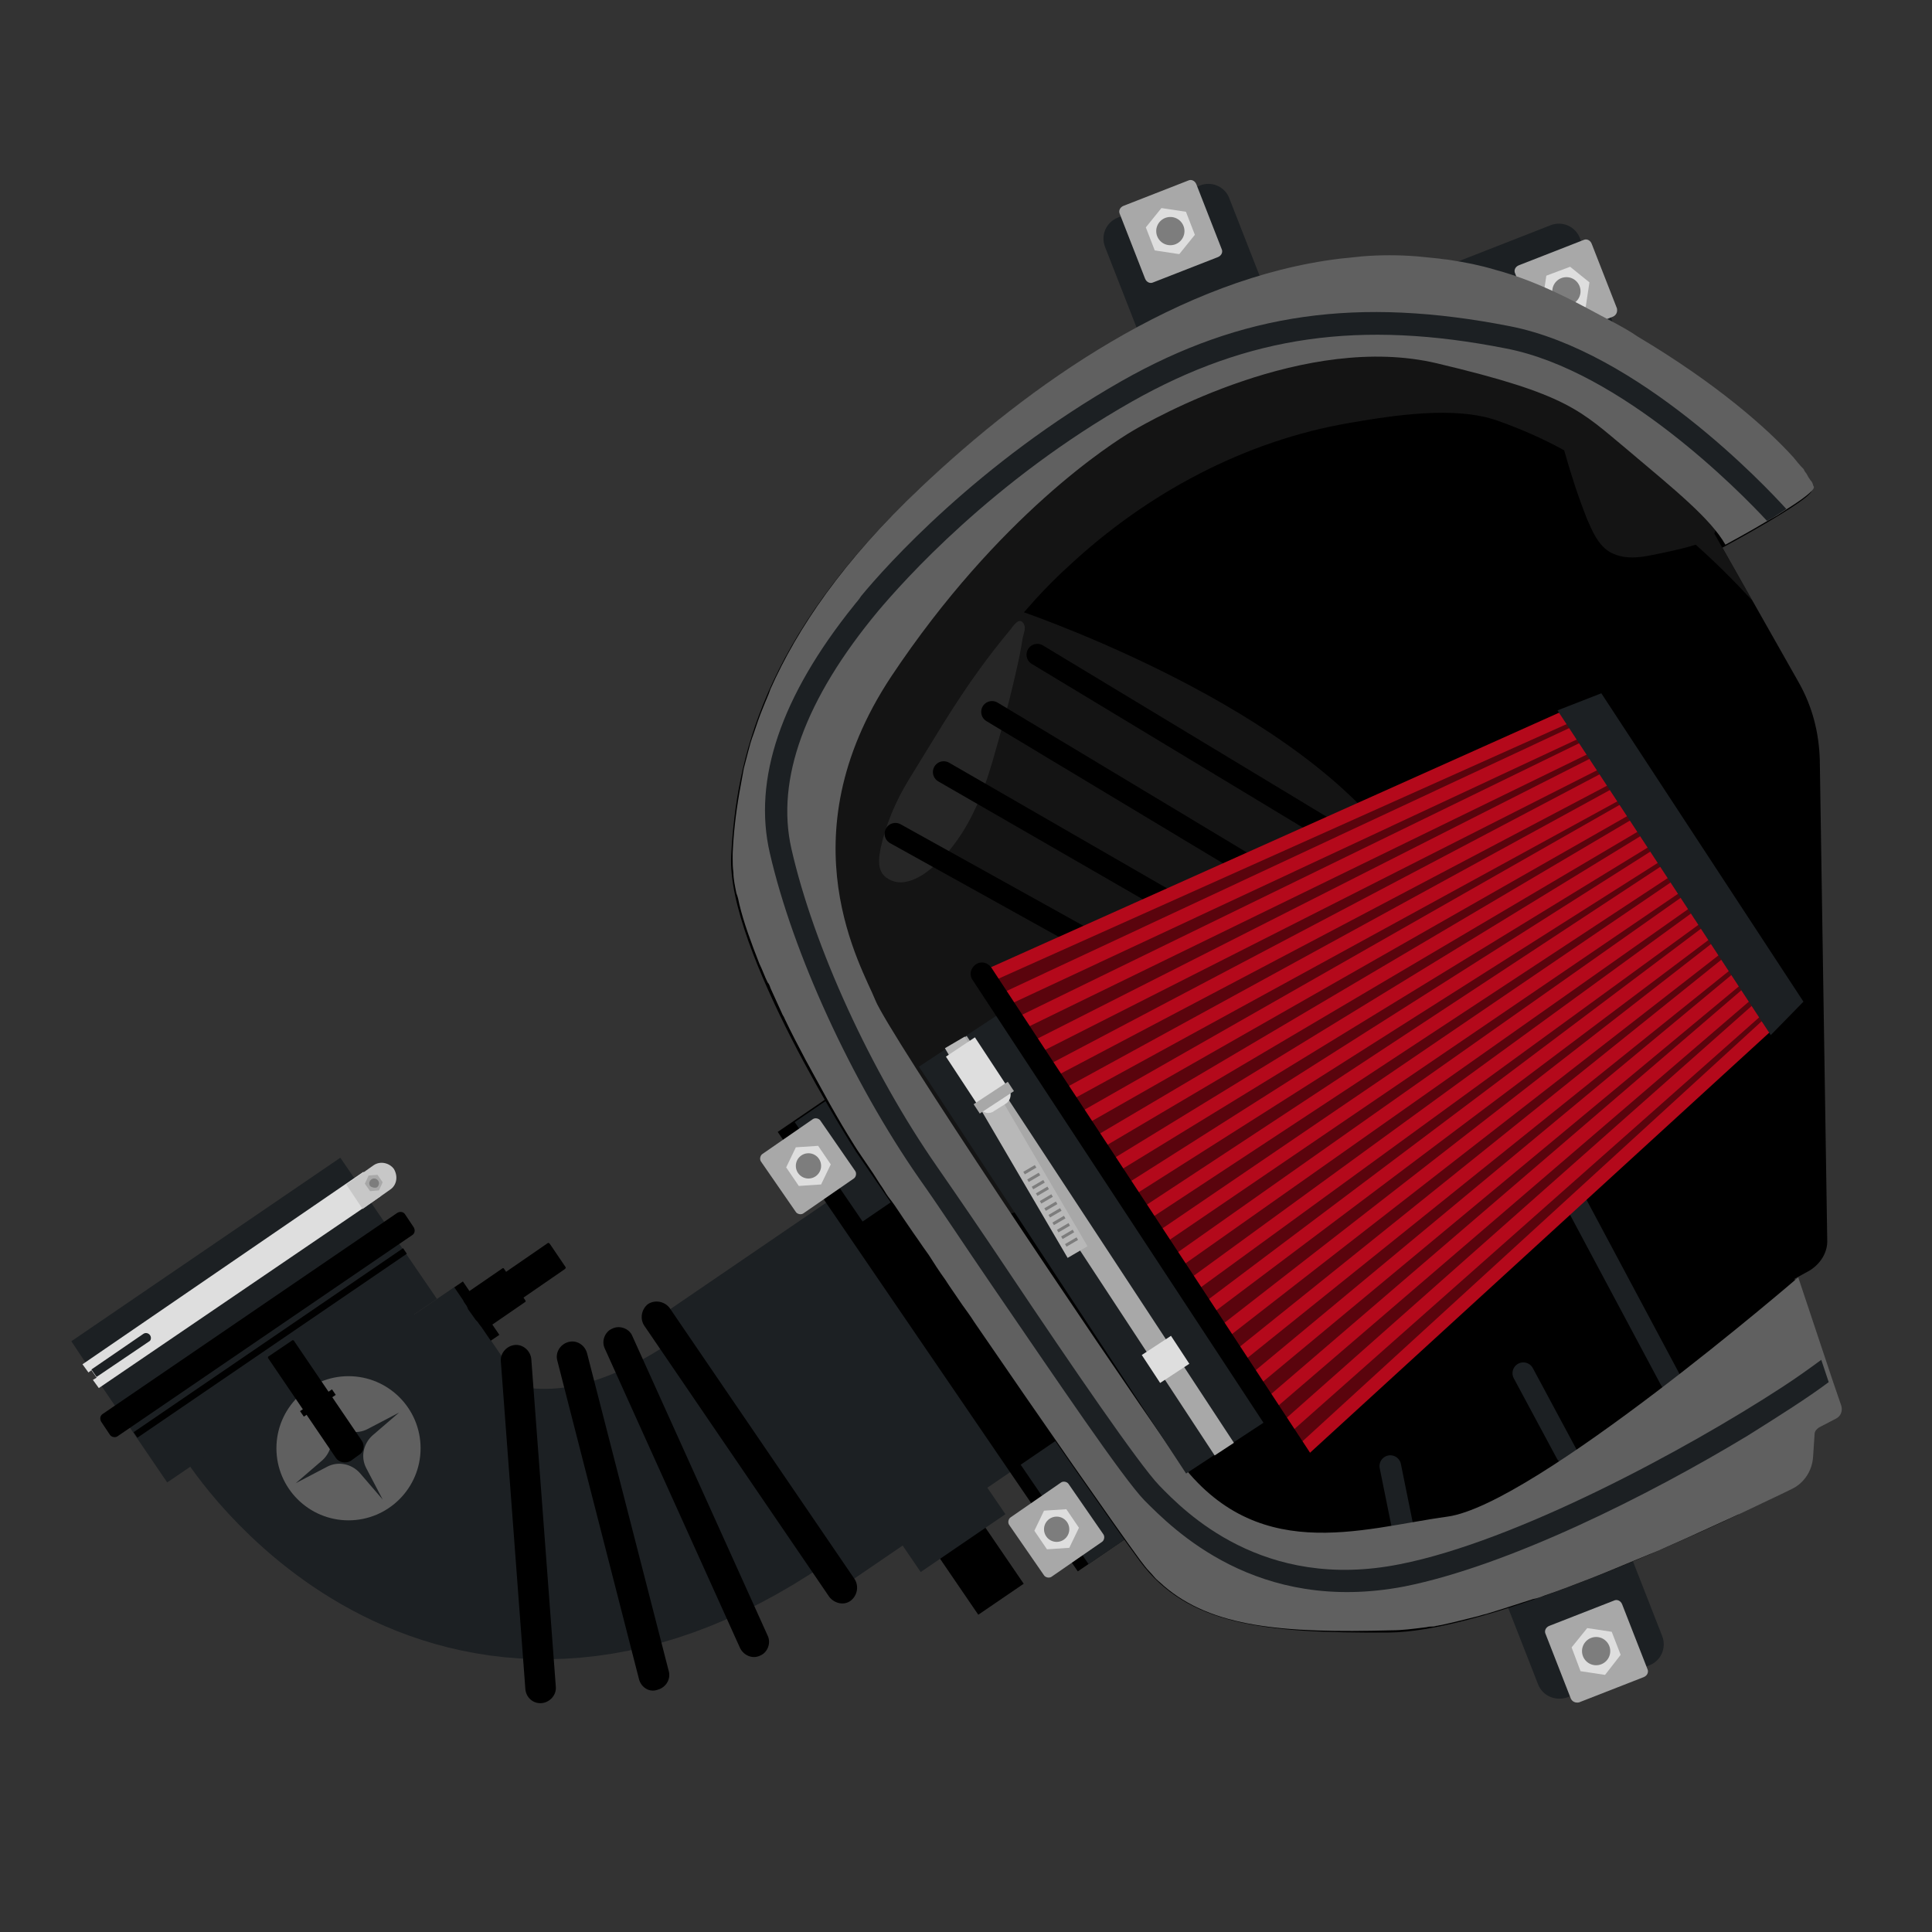 <?xml version="1.0" encoding="utf-8"?>
<!-- Generator: Adobe Illustrator 25.2.1, SVG Export Plug-In . SVG Version: 6.00 Build 0)  -->
<svg version="1.1" id="Layer_1" xmlns="http://www.w3.org/2000/svg" xmlns:xlink="http://www.w3.org/1999/xlink" x="0px" y="0px"
	 viewBox="0 0 260 260" style="enable-background:new 0 0 260 260;" xml:space="preserve">
<rect x="0" y="0" width="260" height="260" fill="#333333" stroke="none"/>
<style type="text/css">
	.st0{fill:#1C2023;}
	.st1{fill:#A8A8A8;}
	.st2{fill:#DEDEDE;}
	.st3{fill:#7D7D7D;}
	.st4{fill:none;stroke:#1C2023;stroke-width:36.384;stroke-miterlimit:10;}
	.st5{fill:#606060;}
	.st6{fill:#C7C7C7;}
	.st7{opacity:8.000000e-02;fill:#FFFFFF;enable-background:new    ;}
	.st8{fill:none;stroke:#1C2023;stroke-width:2.907;stroke-linecap:round;stroke-miterlimit:10;}
	.st9{fill:none;stroke:#000000;stroke-width:2.907;stroke-linecap:round;stroke-miterlimit:10;}
	.st10{fill:#B4091B;}
	.st11{opacity:0.5;enable-background:new    ;}
	.st12{fill:#B8B8B8;}
	.st13{fill:none;stroke:#B4091B;stroke-width:1.819;stroke-miterlimit:10;}
</style>
<g>
	<path class="st0" d="M207,226.7l-5.4-13.8l16.7-6.5l5.4,13.8c0.6,1.6-0.2,3.3-1.7,3.9l-11,4.3C209.3,229,207.6,228.2,207,226.7z"/>
	<g>
		<path class="st1" d="M211.4,228.6l-3.4-8.7c-0.2-0.4,0-0.9,0.5-1.1l8.7-3.4c0.4-0.2,0.9,0,1.1,0.5l3.4,8.7c0.2,0.4,0,0.9-0.5,1.1
			l-8.7,3.4C212,229.2,211.6,229,211.4,228.6z"/>
		<polygon class="st2" points="218.1,222.7 216.9,219.6 213.6,219.1 211.5,221.7 212.7,224.9 216,225.4 		"/>
		<circle class="st3" cx="214.8" cy="222.2" r="1.9"/>
	</g>
	<path class="st0" d="M165.4,26.6l5.4,13.8L154.1,47l-5.4-13.8c-0.6-1.6,0.2-3.3,1.7-3.9l11-4.3C163,24.3,164.8,25.1,165.4,26.6z"/>
	<g>
		<path class="st1" d="M161,24.8l3.4,8.7c0.2,0.4,0,0.9-0.5,1.1l-8.7,3.4c-0.4,0.2-0.9,0-1.1-0.5l-3.4-8.7c-0.2-0.4,0-0.9,0.5-1.1
			l8.7-3.4C160.3,24.1,160.8,24.3,161,24.8z"/>
		<polygon class="st2" points="154.2,30.6 155.4,33.7 158.7,34.2 160.8,31.6 159.6,28.5 156.3,28 		"/>
		<circle class="st3" cx="157.5" cy="31.1" r="1.9"/>
	</g>
	<path class="st0" d="M215.2,47l-13.8,5.4l-6.5-16.7l13.8-5.4c1.6-0.6,3.3,0.2,3.9,1.7l4.3,11C217.5,44.7,216.8,46.4,215.2,47z"/>
	<g>
		<path class="st1" d="M217.1,42.6l-8.7,3.4c-0.4,0.2-0.9,0-1.1-0.5l-3.4-8.7c-0.2-0.4,0-0.9,0.5-1.1l8.7-3.4c0.4-0.2,0.9,0,1.1,0.5
			l3.4,8.7C217.7,42,217.5,42.4,217.1,42.6z"/>
		<polygon class="st2" points="211.3,35.9 208.1,37.1 207.6,40.4 210.3,42.5 213.4,41.3 213.9,38 		"/>
		<circle class="st3" cx="210.8" cy="39.2" r="1.9"/>
	</g>
	<g>
		<g>
			<path class="st4" d="M40,186.2c0,0,22.3,35.5,60.9,9.2"/>
			<polygon class="st0" points="45.8,155.8 9.6,180.5 12.2,184.4 12.3,184.4 13,185.4 12.9,185.4 22.5,199.5 58.8,174.8 			"/>
			<rect x="128.2" y="206.3" transform="matrix(0.826 -0.564 0.564 0.826 -96.12 111.112)" width="7.4" height="9.8"/>
			
				<rect x="98.5" y="165.2" transform="matrix(0.826 -0.564 0.564 0.826 -85.811 96.287)" class="st0" width="29.1" height="43.9"/>
			<rect x="124.1" y="143.9" transform="matrix(0.826 -0.564 0.564 0.826 -79.004 103.459)" width="7.9" height="71.6"/>
			
				<rect x="141.3" y="194" transform="matrix(0.826 -0.564 0.564 0.826 -88.772 116.565)" class="st0" width="6.1" height="16.2"/>
			
				<rect x="110.9" y="147.9" transform="matrix(0.826 -0.564 0.564 0.826 -68.071 91.39)" class="st0" width="6.1" height="16.2"/>
			<g>
				<path class="st1" d="M140.5,212l-4.7-6.8c-0.2-0.3-0.1-0.8,0.2-1l6.8-4.7c0.3-0.2,0.8-0.1,1,0.2l4.7,6.8c0.2,0.3,0.1,0.8-0.2,1
					l-6.8,4.7C141.2,212.4,140.7,212.3,140.5,212z"/>
				<polygon class="st2" points="145.2,205.6 143.5,203.1 140.5,203.3 139.2,206 140.9,208.5 143.9,208.3 				"/>
				<circle class="st3" cx="142.2" cy="205.8" r="1.7"/>
			</g>
			<g>
				<path class="st1" d="M107.1,163.1l-4.7-6.8c-0.2-0.3-0.1-0.8,0.2-1l6.8-4.7c0.3-0.2,0.8-0.1,1,0.2l4.7,6.8
					c0.2,0.3,0.1,0.8-0.2,1l-6.8,4.7C107.8,163.5,107.3,163.4,107.1,163.1z"/>
				<polygon class="st2" points="111.8,156.7 110.1,154.2 107.1,154.4 105.8,157.1 107.5,159.6 110.5,159.4 				"/>
				<circle class="st3" cx="108.8" cy="156.9" r="1.7"/>
			</g>
			
				<rect x="121.1" y="202.8" transform="matrix(0.826 -0.564 0.564 0.826 -93.549 107.883)" class="st0" width="13.8" height="5.4"/>
			<path d="M111.6,214.9l-24.9-36.5c-0.6-0.9-0.4-2.2,0.5-2.9l0,0c0.9-0.6,2.2-0.4,2.9,0.5l24.9,36.5c0.6,0.9,0.4,2.2-0.5,2.9l0,0
				C113.6,216.1,112.3,215.8,111.6,214.9z"/>
			<path d="M99.6,221.8l-18.2-40.3c-0.5-1,0-2.3,1-2.7l0,0c1-0.5,2.3,0,2.7,1l18.2,40.3c0.5,1,0,2.3-1,2.7l0,0
				C101.3,223.3,100.1,222.8,99.6,221.8z"/>
			<path d="M86,226L75,183.1c-0.3-1.1,0.4-2.2,1.5-2.5l0,0c1.1-0.3,2.2,0.4,2.5,1.5L90,224.9c0.3,1.1-0.4,2.2-1.5,2.5l0,0
				C87.4,227.8,86.3,227.1,86,226z"/>
			<path d="M15.8,193.3l39.7-27.1c0.3-0.2,0.4-0.6,0.2-1l-1.2-1.8c-0.2-0.3-0.6-0.4-1-0.2l-39.7,27.1c-0.3,0.2-0.4,0.6-0.2,1
				l1.2,1.8C15,193.4,15.5,193.5,15.8,193.3z"/>
			<rect x="14.4" y="180.3" transform="matrix(0.826 -0.564 0.564 0.826 -95.603 51.933)" width="43.9" height="0.9"/>
			<polygon class="st2" points="48.9,157.7 11.1,183.6 11.9,184.7 12.3,184.4 13,185.4 12.5,185.7 13.3,186.8 51.2,161 			"/>
			
				<rect x="48.6" y="177.1" transform="matrix(0.826 -0.564 0.564 0.826 -95.225 65.493)" class="st0" width="19.8" height="19.8"/>
			<ellipse class="st5" cx="46.9" cy="194.9" rx="9.7" ry="9.7"/>
			<path class="st0" d="M49.3,197.6c-0.8-1.5-0.4-3.3,0.8-4.4l3.6-3.1l-4.2,2.2c-1.5,0.8-3.3,0.4-4.4-0.8l-3.1-3.6l2.2,4.2
				c0.8,1.5,0.4,3.3-0.8,4.4l-3.6,3.1l4.2-2.2c1.5-0.8,3.3-0.4,4.4,0.8l3.1,3.6L49.3,197.6z"/>
			<path d="M45.2,196.2l-9.1-13.4c-0.1-0.1,0-0.3,0.1-0.3l3.1-2.1c0.1-0.1,0.3,0,0.3,0.1l9.1,13.4c0.4,0.6,0.3,1.5-0.4,1.9l-1.1,0.8
				C46.5,197,45.6,196.8,45.2,196.2z"/>
			<rect x="63.4" y="172.1" transform="matrix(0.826 -0.564 0.564 0.826 -88.295 66.846)" width="1.4" height="8.7"/>
			<path d="M62.8,174l4.8-3.3c0.1-0.1,0.2,0,0.2,0l2.9,4.3c0.1,0.1,0,0.2,0,0.2l-4.8,3.3c-0.5,0.3-1.1,0.2-1.4-0.3l-2-2.9
				C62.2,174.9,62.3,174.3,62.8,174z"/>
			<path d="M63.4,174.4l10.3-7.1c0.1-0.1,0.2,0,0.3,0.1l2.1,3.1c0.1,0.1,0,0.2-0.1,0.3l-10.3,7.1c-0.6,0.4-1.3,0.2-1.7-0.3l-1-1.4
				C62.7,175.6,62.8,174.8,63.4,174.4z"/>
			<path class="st6" d="M50.3,156.8l-3.7,2.6l2.2,3.3l3.7-2.6c0.9-0.6,1.1-1.8,0.5-2.8l0,0C52.4,156.5,51.2,156.2,50.3,156.8z"/>
			<rect x="40.1" y="188.4" transform="matrix(0.826 -0.564 0.564 0.826 -98.999 56.902)" width="5.2" height="0.9"/>
			<path class="st0" d="M20.2,179.7c-0.2-0.3-0.6-0.4-0.9-0.2l-7,4.8l0.7,1l0,0l0,0l7.1-4.8C20.3,180.4,20.4,180,20.2,179.7z"/>
			<polygon class="st1" points="51.5,159.1 50.8,158.1 49.6,158.2 49.1,159.3 49.8,160.3 51,160.2 			"/>
			<path class="st3" d="M49.8,159.6L49.8,159.6c-0.2-0.3-0.1-0.7,0.2-0.9l0,0c0.3-0.2,0.7-0.1,0.9,0.2l0,0c0.2,0.3,0.1,0.7-0.2,0.9
				l0,0C50.4,159.9,50,159.8,49.8,159.6z"/>
			<path d="M70.7,227.3l-3.3-44.1c-0.1-1.1,0.8-2.1,1.9-2.2l0,0c1.1-0.1,2.1,0.8,2.2,1.9l3.3,44.1c0.1,1.1-0.8,2.1-1.9,2.2l0,0
				C71.8,229.3,70.8,228.5,70.7,227.3z"/>
		</g>
		<g>
			<path d="M186.9,219.7c11.7-0.1,34.3-9.9,47.1-15.9c-2-2.3-2.6-5.6-0.3-8.7c3.7-4.8,6.7-9.9,10.8-14.2l-3-8.8l2-1.1
				c1.5-0.9,2.5-2.5,2.4-4.2l-1-64.5c-0.1-3.7-1-7.2-2.8-10.4l-10.3-18.2c0,0,12.1-6.5,12-7.7c-0.1-2.2-10.9-14.6-34-26
				c-31.6-15.5-65.1,5.9-86.2,25.9s-24.5,36.5-25.2,49.2c-0.7,12.7,16.8,39.9,16.8,39.9s31.7,46.3,38.2,55.1
				C159.8,218.7,170,219.8,186.9,219.7z"/>
			<path class="st7" d="M115.6,137.4c2.3,18.3,14.3,27.8,14.3,27.8s68.2-18.9,61.4-44.8c-8.2-20.7-44.8-34.9-53.5-38
				c1.9-2.2,3.9-4.3,6-6.2c10.5-9.8,23.7-16.9,37.9-19.3c5.8-1,14.1-2.3,19.8-0.3c3.1,1.1,6.1,2.4,9,4c0.9,3.2,1.9,6.3,3.1,9.3
				c0.7,1.6,1.4,3.3,2.9,4.3c1.8,1.1,3.9,0.9,5.8,0.5c2-0.4,4-0.8,5.9-1.4c2.7,2.4,5.2,4.9,7.6,7.5l-5.1-9l1.3-3l-25.8-27.9
				l-38.9,0.5l-40.2,34.8L109.6,102c0,0-4,27.8,8.7,53.5C115.8,150.7,115.3,144,115.6,137.4z"/>
			<line class="st8" x1="224.8" y1="185.7" x2="211.4" y2="160.6"/>
			<line class="st8" x1="210.8" y1="195.6" x2="205" y2="184.8"/>
			<line class="st8" x1="188.7" y1="205.2" x2="187.1" y2="197.3"/>
			<path class="st5" d="M156.6,213.4c-0.3-0.3-0.7-0.6-1-0.9c-0.3-0.3-0.6-0.7-0.9-1c-0.5-0.5-0.9-1.1-1.3-1.6
				c-3.3-4.5-13.4-19-22.3-32c-0.5-0.8-1.1-1.6-1.6-2.3c-0.8-1.2-1.6-2.3-2.3-3.4c-0.8-1.1-1.5-2.2-2.2-3.3c-0.5-0.7-1-1.4-1.4-2
				c-0.2-0.3-0.5-0.7-0.7-1c-0.4-0.6-0.9-1.3-1.3-1.9c-0.2-0.3-0.4-0.6-0.6-0.9c-0.4-0.6-0.8-1.2-1.2-1.7c-0.4-0.5-0.7-1-1-1.5
				c-0.5-0.7-0.9-1.4-1.3-2c-1.3-1.9-2.1-3.1-2.1-3.1s-2.1-3.2-4.7-8c-0.7-1.3-1.5-2.7-2.3-4.2c-0.9-1.7-1.9-3.6-2.8-5.5
				c-0.1-0.3-0.3-0.5-0.4-0.8c-0.5-1.1-1-2.2-1.5-3.3c-0.1-0.3-0.2-0.6-0.4-0.8c-0.4-0.8-0.7-1.7-1.1-2.5c-1.1-2.8-2.1-5.5-2.7-8
				c-0.1-0.5-0.2-1-0.4-1.5c-0.2-1-0.4-1.9-0.4-2.8c-0.1-0.7-0.1-1.3-0.1-1.9c0,0,0,0,0,0c0-0.2,0-0.4,0-0.6
				c0.1-2.6,0.4-5.3,0.9-8.2c0,0,0,0,0,0c0.2-1.1,0.4-2.2,0.6-3.3c0.2-0.8,0.4-1.5,0.6-2.3c0.2-0.8,0.4-1.5,0.7-2.3
				c0.4-1.2,0.8-2.4,1.3-3.6c0.3-0.8,0.7-1.6,1-2.5c3.6-8.1,9.7-17.2,20.2-27.1c14.6-13.8,34.9-28.2,56.5-30.8c1-0.1,2-0.2,2.9-0.3
				c2.5-0.2,4.9-0.2,7.4,0c1,0.1,2,0.2,3,0.3c0.5,0.1,1,0.1,1.5,0.2c2,0.3,4,0.7,6,1.3c3,0.8,6,2,8.9,3.4c1.9,0.9,3.7,1.9,5.4,2.8
				c0.6,0.3,1.1,0.6,1.7,0.9c1.1,0.6,2.2,1.2,3.2,1.9c10.6,6.3,17.5,12.4,21,16.3c0.4,0.5,0.8,1,1.2,1.4c0.1,0.1,0.2,0.2,0.2,0.3
				c0.1,0.2,0.3,0.4,0.4,0.6c0.1,0.2,0.2,0.4,0.3,0.5c0.1,0.2,0.2,0.3,0.3,0.4c0,0.1,0.1,0.1,0.1,0.2c0.1,0.2,0.1,0.4,0.2,0.5l0,0.1
				c0,0.4-1.4,1.5-3.3,2.7l-1.7,1.1l-0.9,0.5c-3,1.8-6,3.4-6,3.4c-2-3.5-6.7-7.3-13.1-12.7c-6.5-5.4-8-7.5-25.7-11.7
				s-38.3,7.5-41,9.1c-2.7,1.6-18,11.3-32.5,33.1c-14.4,21.8-3.8,39.2-2.1,43.5c1.7,4.3,29.7,46.1,40.3,61.2
				c10.6,15.1,25,9.9,36.7,8.3c11.7-1.6,47.2-32.2,47.2-32.2l3.6,10.8l1,3l1.2,3.5c0.2,0.7-0.1,1.4-0.7,1.7l-2.3,1.2
				c-0.3,0.2-0.6,0.5-0.6,0.9l-0.2,3c-0.1,1.9-1.2,3.6-2.9,4.4c-1.6,0.8-4,1.9-6.7,3.2c-3.1,1.4-6.7,3.1-10.6,4.8
				c-0.6,0.3-1.2,0.5-1.9,0.8c-1.9,0.8-3.9,1.6-5.8,2.4c-0.7,0.3-1.3,0.5-2,0.8c-2.1,0.8-4.1,1.6-6.2,2.3c-0.5,0.2-1,0.4-1.6,0.5
				c-2.2,0.7-4.3,1.4-6.3,2c-0.5,0.1-1,0.3-1.5,0.4c-1.6,0.4-3.2,0.8-4.6,1.1c-0.2,0-0.4,0.1-0.6,0.1c-0.3,0.1-0.5,0.1-0.8,0.1
				c-0.3,0-0.5,0.1-0.7,0.1c-1.6,0.2-3.1,0.4-4.5,0.4C172.6,219.8,163.1,219,156.6,213.4z"/>
			<g>
				<path class="st0" d="M154,201.9c-2.9-3-11.8-16.2-20.5-28.9c-3.7-5.4-7.1-10.6-9.8-14.4c-9.1-13.1-17-30.3-20.1-43.8
					c-2.3-9.9,1.5-21.1,11.3-33.3c0.3-0.4,0.7-0.8,1-1.3c3.3-4,15.7-17.9,35-28.9c16.2-9.2,31.9-11.4,52.3-7.4
					c17.3,3.4,34.3,21.4,37.2,24.6l-1.7,1.1l-0.9,0.5c-3.6-3.9-19.6-20.2-35.1-23.2c-19.7-3.9-34.7-1.7-50.3,7.1
					c-18.9,10.7-30.9,24.3-34.2,28.2c-9.9,11.9-13.8,22.7-11.7,32c3,13.2,10.7,30,19.6,42.8c2.7,3.9,6.2,9,9.8,14.4
					c8.1,12.1,17.4,25.7,20.1,28.5c3.4,3.5,13.9,14.3,32.4,10.6c15.7-3.1,38.5-15.4,51.4-23.8l0,0c2-1.3,3.8-2.6,5.3-3.7l1,3
					c-2.8,2.1-6.6,4.5-10.9,7.2c-13.4,8.1-32.2,17.5-46.2,20.3C169.1,217.3,157.8,205.7,154,201.9z"/>
			</g>
			<path class="st7" d="M123.5,118.1c-0.6,0.3-1.1,0.5-1.8,0.6c-1.1,0.2-2.4-0.3-3-1.2c-0.6-1-0.4-2.2-0.2-3.3
				c0.7-3.2,2-6.3,3.7-9.1c3.1-5,6.1-10.2,9.6-15c1.3-1.8,2.7-3.6,4.2-5.4c0.4-0.5,1.2-1.8,1.8-0.7c0.3,0.6-0.1,1.4-0.2,2
				c-0.2,1.4-0.5,2.8-0.8,4.1c-0.6,2.7-1.3,5.4-2,8c-1,3.5-1.9,7.1-3.4,10.4c-1.5,3.3-3.6,6.5-6.5,8.7
				C124.4,117.6,123.9,117.9,123.5,118.1z"/>
			<line class="st9" x1="139.6" y1="88.1" x2="181.5" y2="113.4"/>
			<line class="st9" x1="133.5" y1="95.8" x2="170.1" y2="117.8"/>
			<line class="st9" x1="127" y1="103.9" x2="160.3" y2="123.1"/>
			<line class="st9" x1="120.5" y1="112.2" x2="147.5" y2="127.2"/>
		</g>
		<g>
			<polygon class="st10" points="175.8,195.5 133.2,130.6 210.2,96.1 238,138.5 			"/>
			<polygon class="st11" points="175.8,195.5 133.2,130.6 210.2,96.1 238,138.5 			"/>
			
				<rect x="140.6" y="134.6" transform="matrix(0.836 -0.549 0.549 0.836 -67.775 108.209)" class="st0" width="12.7" height="65.5"/>
			
				<rect x="145.2" y="134.8" transform="matrix(0.836 -0.549 0.549 0.836 -67.889 108.133)" class="st1" width="3.1" height="65.5"/>
			
				<rect x="135.2" y="138.1" transform="matrix(0.863 -0.505 0.505 0.863 -59.254 90.158)" class="st12" width="3.1" height="32.7"/>
			
				<rect x="143.3" y="167" transform="matrix(0.863 -0.505 0.505 0.863 -64.679 95.672)" class="st3" width="1.8" height="0.4"/>
			
				<rect x="142.8" y="166" transform="matrix(0.863 -0.505 0.505 0.863 -64.266 95.254)" class="st3" width="1.8" height="0.4"/>
			
				<rect x="142.2" y="165.1" transform="matrix(0.863 -0.505 0.505 0.863 -63.855 94.835)" class="st3" width="1.8" height="0.4"/>
			
				<rect x="141.6" y="164.1" transform="matrix(0.863 -0.505 0.505 0.863 -63.443 94.416)" class="st3" width="1.8" height="0.4"/>
			
				<rect x="141.1" y="163.1" transform="matrix(0.863 -0.505 0.505 0.863 -63.031 93.998)" class="st3" width="1.8" height="0.4"/>
			
				<rect x="140.5" y="162.2" transform="matrix(0.863 -0.505 0.505 0.863 -62.62 93.579)" class="st3" width="1.8" height="0.4"/>
			
				<rect x="139.9" y="161.2" transform="matrix(0.863 -0.505 0.505 0.863 -62.207 93.16)" class="st3" width="1.8" height="0.4"/>
			
				<rect x="139.4" y="160.2" transform="matrix(0.863 -0.505 0.505 0.863 -61.796 92.742)" class="st3" width="1.8" height="0.4"/>
			
				<rect x="138.8" y="159.3" transform="matrix(0.863 -0.505 0.505 0.863 -61.384 92.323)" class="st3" width="1.8" height="0.4"/>
			
				<rect x="138.2" y="158.3" transform="matrix(0.863 -0.505 0.505 0.863 -60.972 91.904)" class="st3" width="1.8" height="0.4"/>
			
				<rect x="137.7" y="157.3" transform="matrix(0.863 -0.505 0.505 0.863 -60.56 91.485)" class="st3" width="1.8" height="0.4"/>
			
				<rect x="154.5" y="180.6" transform="matrix(0.836 -0.549 0.549 0.836 -74.655 116.189)" class="st2" width="4.7" height="4.5"/>
			<path class="st2" d="M131.9,149.2l-4.6-7l3.9-2.6l4.6,7c0.4,0.6,0.2,1.5-0.4,1.9l-1.6,1C133.2,150,132.3,149.8,131.9,149.2z"/>
			
				<rect x="131" y="146.9" transform="matrix(0.836 -0.549 0.549 0.836 -59.136 97.712)" class="st1" width="5.5" height="1.5"/>
			<g>
				<line class="st13" x1="237.7" y1="138.1" x2="175.5" y2="195"/>
				<line class="st13" x1="236.4" y1="136" x2="173.4" y2="191.8"/>
				<line class="st13" x1="235" y1="133.9" x2="171.3" y2="188.6"/>
				<line class="st13" x1="233.6" y1="131.9" x2="169.2" y2="185.4"/>
				<line class="st13" x1="232.3" y1="129.8" x2="167.1" y2="182.2"/>
				<line class="st13" x1="230.9" y1="127.7" x2="165" y2="179"/>
				<line class="st13" x1="229.6" y1="125.6" x2="162.9" y2="175.8"/>
				<line class="st13" x1="228.2" y1="123.6" x2="160.8" y2="172.7"/>
				<line class="st13" x1="226.8" y1="121.5" x2="158.7" y2="169.5"/>
				<line class="st13" x1="225.5" y1="119.4" x2="156.6" y2="166.3"/>
				<line class="st13" x1="224.1" y1="117.3" x2="154.5" y2="163.1"/>
				<line class="st13" x1="222.7" y1="115.3" x2="152.4" y2="159.9"/>
				<line class="st13" x1="221.4" y1="113.2" x2="150.3" y2="156.7"/>
				<line class="st13" x1="220" y1="111.1" x2="148.2" y2="153.5"/>
				<line class="st13" x1="218.6" y1="109" x2="146.1" y2="150.3"/>
				<line class="st13" x1="217.3" y1="107" x2="144" y2="147.1"/>
				<line class="st13" x1="215.9" y1="104.9" x2="141.9" y2="143.9"/>
				<line class="st13" x1="214.6" y1="102.8" x2="139.8" y2="140.7"/>
				<line class="st13" x1="213.2" y1="100.7" x2="137.7" y2="137.5"/>
				<line class="st13" x1="211.8" y1="98.7" x2="135.6" y2="134.3"/>
				<line class="st13" x1="210.5" y1="96.6" x2="133.5" y2="131.1"/>
			</g>
			<polygon class="st0" points="238.3,139.3 209.6,95.6 215.5,93.3 242.7,134.8 			"/>
			<path d="M176.3,195.5l-42.9-65.3c-0.5-0.7-1.4-0.9-2.1-0.4l0,0c-0.7,0.5-0.9,1.4-0.4,2.1l42.9,65.3c0.5,0.7,1.4,0.9,2.1,0.4l0,0
				C176.5,197.1,176.7,196.2,176.3,195.5z"/>
		</g>
	</g>
</g>
</svg>
